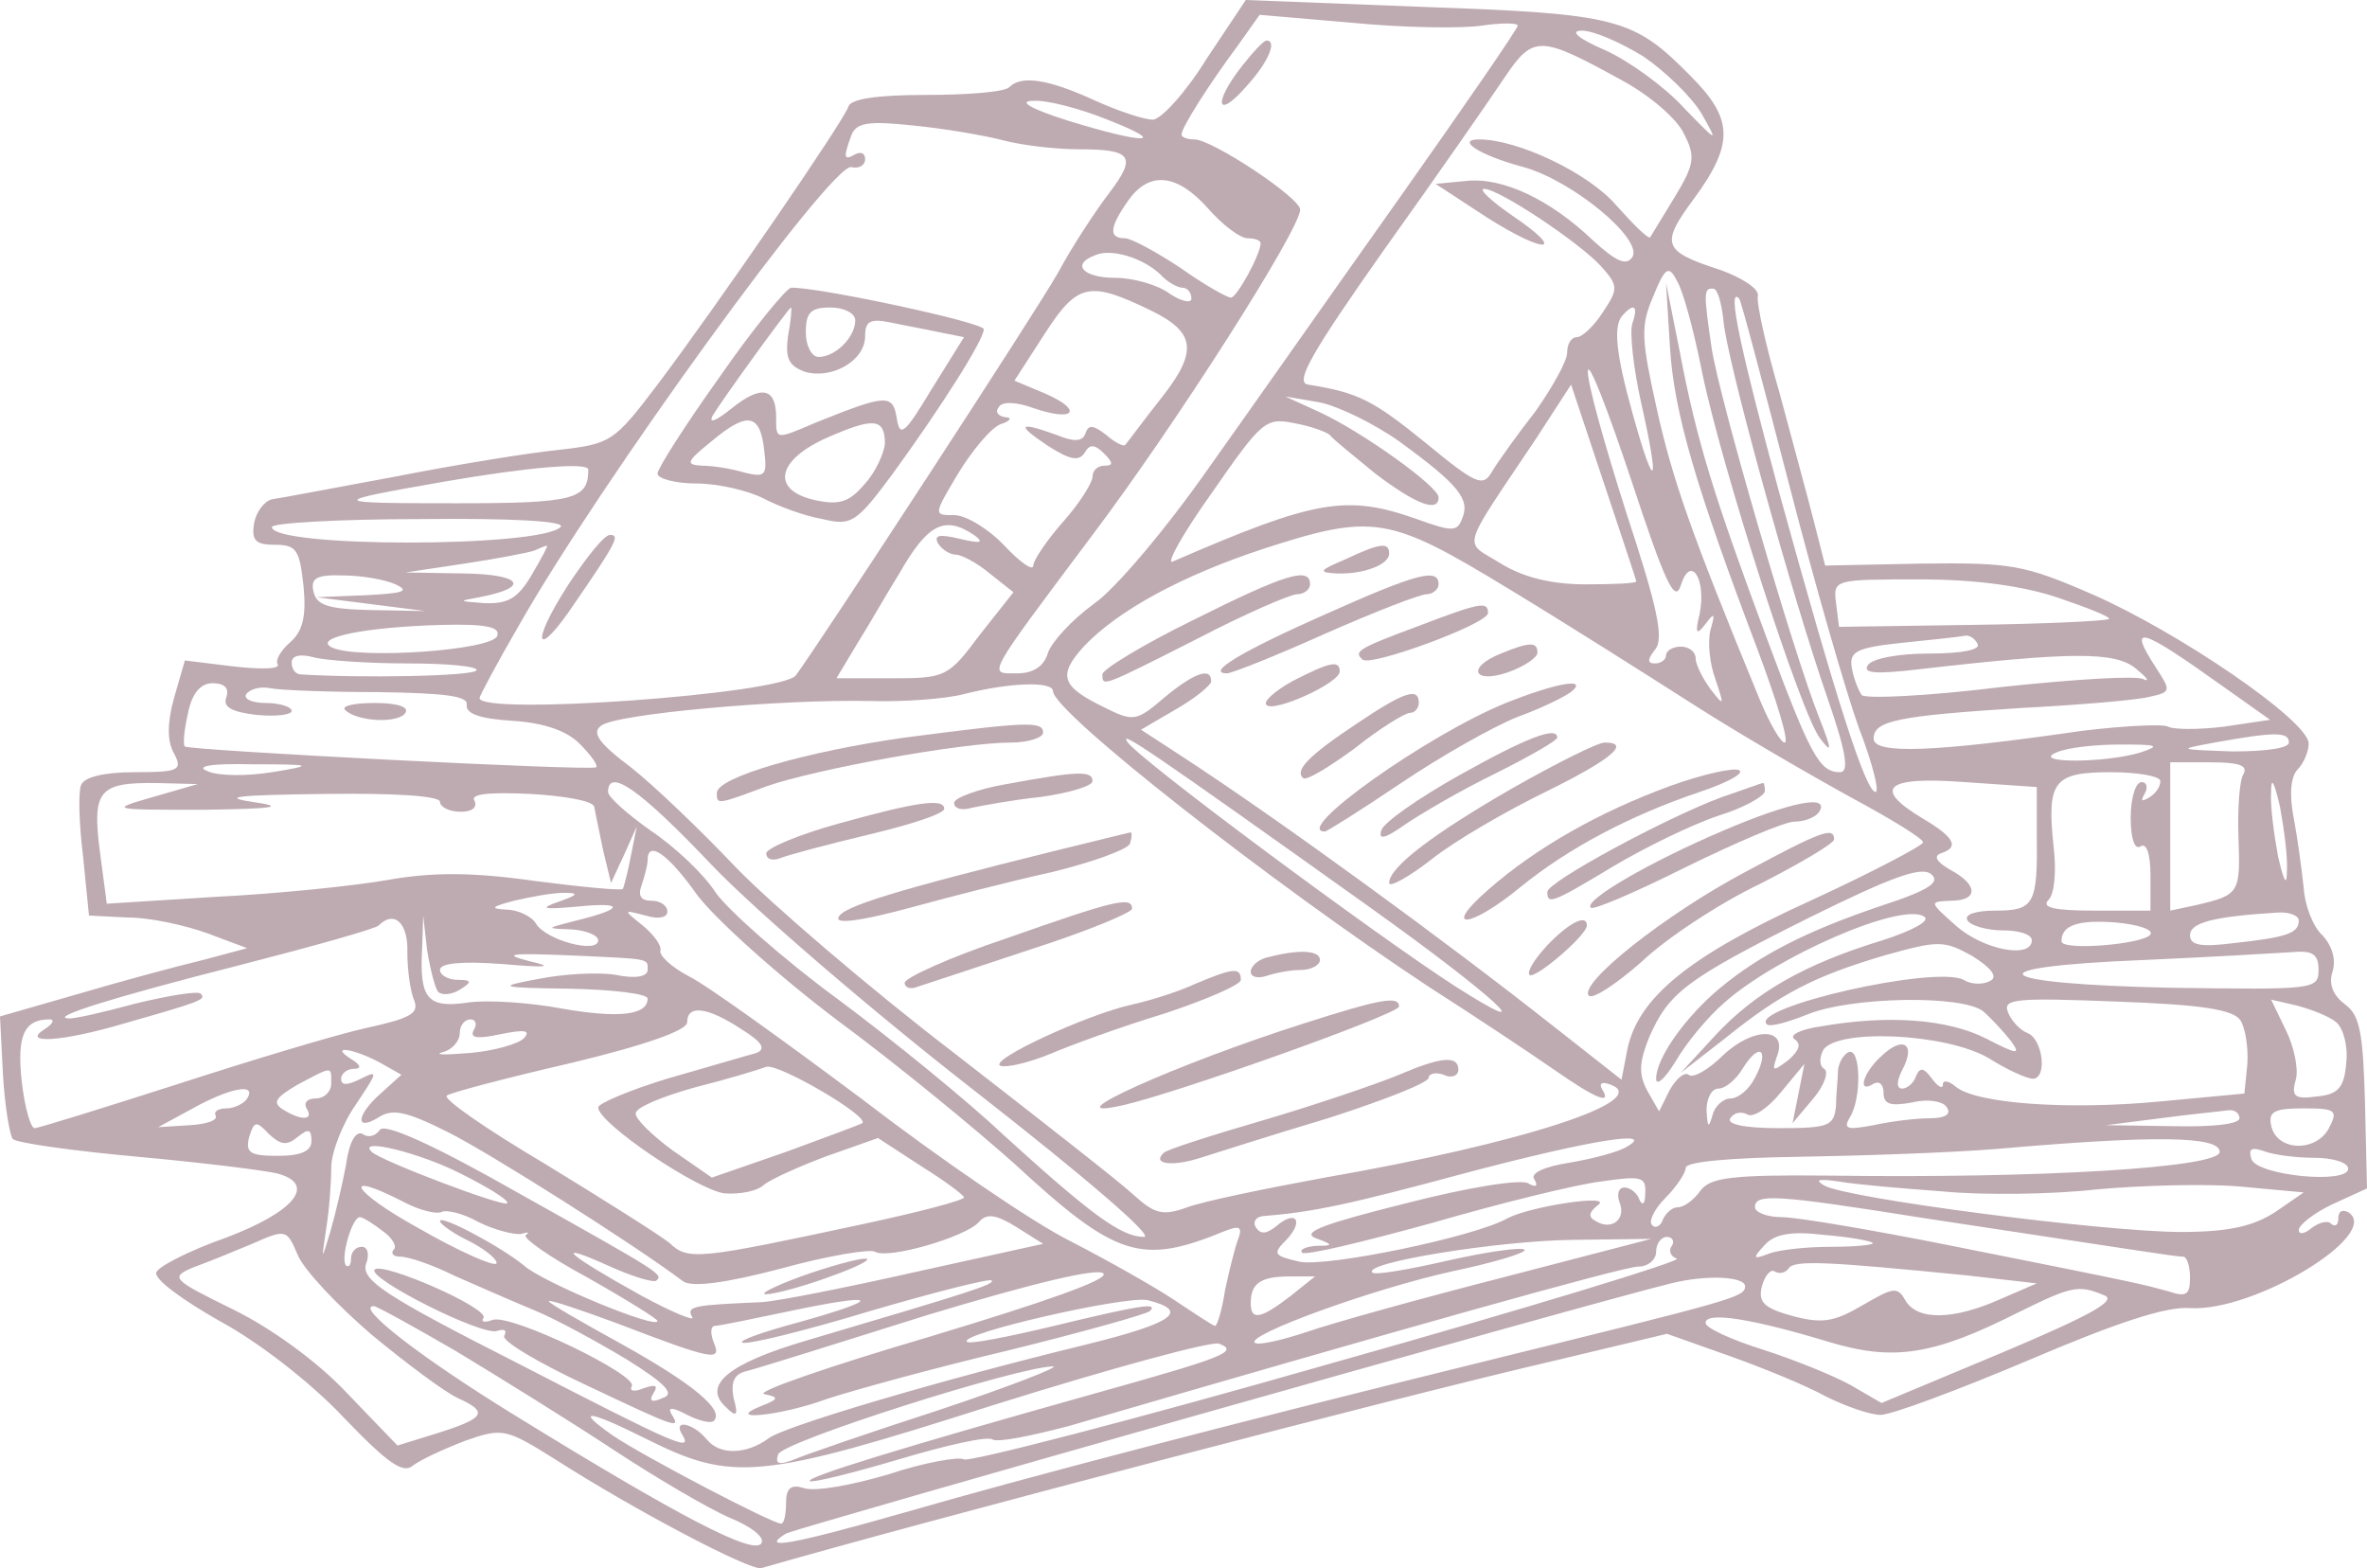 <?xml version="1.0" encoding="UTF-8"?> <svg xmlns="http://www.w3.org/2000/svg" width="480" height="318" viewBox="0 0 480 318" fill="none"><path d="M244.612 12.03C240.401 18.846 235.388 24.259 233.784 24.259C231.98 24.259 226.566 22.455 221.754 20.25C212.531 16.039 207.118 15.237 204.712 17.643C203.91 18.646 196.291 19.247 187.87 19.247C177.845 19.247 172.431 20.049 172.03 21.653C171.028 24.66 145.564 61.751 133.333 77.991C124.511 89.62 123.91 90.02 113.283 91.224C107.268 91.825 92.431 94.231 80.201 96.637C68.17 98.842 56.742 101.048 55.138 101.248C53.534 101.649 51.93 103.854 51.529 106.06C50.927 109.669 51.93 110.471 55.739 110.471C60.15 110.471 60.752 111.473 61.554 118.891C62.155 125.106 61.353 128.114 58.747 130.319C56.942 131.923 55.739 133.928 56.341 134.73C56.742 135.733 52.732 135.733 47.318 135.131L37.494 133.928L35.288 141.547C33.885 146.559 33.885 150.368 35.288 152.774C37.093 156.183 36.291 156.584 27.268 156.584C21.053 156.584 17.043 157.586 16.441 159.19C15.84 160.593 16.04 167.21 16.842 173.625L18.045 185.655L26.065 186.056C30.476 186.056 37.694 187.66 42.105 189.264L50.125 192.271L41.103 194.677C36.09 195.88 24.862 198.887 16.04 201.494L0 206.105L0.602 217.934C1.003 224.55 2.005 230.364 2.607 230.966C3.409 231.768 14.837 233.372 28.07 234.575C41.303 235.778 54.135 237.382 56.341 237.983C64.361 240.188 59.549 245.802 45.714 251.015C38.296 253.621 32.08 256.829 31.679 258.032C31.278 259.436 37.093 263.646 44.511 267.856C52.331 272.067 62.957 280.287 69.574 287.304C78.797 296.927 81.805 298.932 83.809 297.128C85.413 295.925 90.226 293.72 94.436 292.116C101.855 289.509 102.657 289.71 112.281 295.724C128.521 306.15 152.18 318.58 154.386 317.979C186.266 308.756 284.11 283.094 315.388 275.876L338.045 270.463L350.476 274.873C357.293 277.279 366.115 280.888 370.125 283.094C374.135 285.098 379.148 286.903 381.353 286.903C383.559 286.903 396.992 281.891 411.228 275.876C429.073 268.257 439.298 264.849 444.11 265.25C457.143 266.052 483.208 250.213 476.19 245.802C474.987 245.201 474.185 245.602 474.185 247.005C474.185 248.409 473.584 248.81 472.782 248.208C472.18 247.406 470.376 247.807 468.772 249.01C467.368 250.213 466.165 250.413 466.165 249.411C466.165 248.409 469.173 246.003 472.982 244.198L480 240.99L479.599 223.748C479.198 209.513 478.597 205.904 475.589 203.699C473.183 201.895 472.18 199.689 472.982 197.083C473.784 194.677 472.982 191.87 470.977 189.665C468.972 187.86 467.368 183.449 467.168 180.041C466.767 176.432 465.965 170.217 465.163 166.007C464.16 160.994 464.561 157.386 465.965 155.982C467.168 154.779 468.17 152.373 468.17 150.769C468.17 146.158 441.704 128.114 424.261 120.495C410.426 114.48 407.82 114.079 389.774 114.28L370.125 114.681L367.92 106.06C366.717 101.248 363.509 89.62 360.902 79.796C358.095 70.172 356.09 61.15 356.491 59.947C356.692 58.543 353.283 56.338 348.872 54.734C337.043 50.925 336.642 49.521 343.659 40.098C351.679 29.071 351.479 24.059 342.857 15.438C331.228 3.609 328.02 2.807 288.722 1.403L252.632 0L244.612 12.03ZM300.351 5.213C304.361 4.611 307.769 4.611 307.769 5.213C307.769 5.814 297.143 21.252 284.11 39.697C270.877 58.343 253.434 83.204 245.013 95.033C236.591 107.062 226.165 119.493 221.754 122.5C217.343 125.708 213.333 130.119 212.531 132.324C211.729 135.131 209.524 136.534 206.316 136.534C200.301 136.534 199.499 137.938 221.554 108.466C238.195 86.412 263.659 46.514 263.659 42.504C263.659 40.098 245.815 28.269 242.206 28.269C240.802 28.269 239.599 27.868 239.599 27.267C239.599 25.863 245.213 17.042 251.028 9.223L255.439 3.007L274.085 4.611C284.311 5.614 296.14 5.814 300.351 5.213ZM333.233 11.428C337.644 14.435 343.058 19.648 345.063 23.056C348.471 29.071 348.471 29.071 341.454 21.854C337.644 17.643 330.426 12.431 325.614 10.225C320 7.819 318.195 6.215 320.802 6.215C323.208 6.215 328.622 8.621 333.233 11.428ZM328.822 16.24C334.436 19.247 340.05 24.059 341.454 27.066C343.86 31.678 343.659 33.282 339.649 39.898C337.243 43.908 334.837 47.717 334.637 48.118C334.236 48.519 331.228 45.511 327.82 41.702C322.206 35.086 307.769 28.269 299.95 28.269C295.138 28.269 299.95 31.477 308.972 33.883C318.997 36.69 333.233 48.519 331.028 52.128C329.825 53.932 327.82 53.13 323.008 48.719C314.386 40.499 304.762 35.888 297.343 36.69L291.128 37.291L301.554 44.108C313.584 51.727 317.995 51.326 306.366 43.507C302.356 40.7 299.749 38.294 300.952 38.294C303.96 38.294 320.201 49.12 324.612 53.932C328.221 57.942 328.221 58.543 325.013 63.355C323.208 66.162 320.802 68.368 319.799 68.368C318.596 68.368 317.794 69.771 317.794 71.575C317.794 73.179 314.787 78.593 311.378 83.404C307.769 88.016 303.759 93.629 302.556 95.634C300.752 98.842 299.348 98.241 289.123 89.82C278.496 81.199 275.489 79.595 265.263 77.991C262.456 77.59 266.065 71.375 280.902 50.323C291.529 35.487 302.356 19.849 305.163 15.638C310.977 7.017 312.381 7.218 328.822 16.24ZM224.561 24.259C237.393 29.272 232.18 29.272 216.541 24.46C208.922 22.054 206.316 20.45 209.524 20.45C212.331 20.25 219.148 22.054 224.561 24.259ZM203.509 28.47C207.318 29.472 214.135 30.274 218.747 30.274C229.574 30.274 230.576 31.678 224.962 39.096C222.356 42.504 217.544 49.722 214.536 55.336C210.125 63.155 166.416 130.119 161.404 136.935C158.596 140.745 97.243 145.156 97.243 141.547C97.243 141.146 100.652 134.73 105.063 127.111C121.504 98.04 168.622 33.081 172.632 33.883C174.236 34.284 175.439 33.482 175.439 32.279C175.439 31.076 174.637 30.675 173.434 31.277C171.028 32.68 171.028 31.878 172.632 27.467C173.634 24.861 176.04 24.46 185.263 25.462C191.479 26.064 199.699 27.467 203.509 28.47ZM245.013 42.304C247.82 45.511 251.429 48.318 253.033 48.318C254.436 48.318 255.639 48.719 255.639 49.321C255.639 51.526 250.827 60.348 249.624 60.348C248.822 60.348 244.211 57.742 239.399 54.333C234.586 51.125 229.373 48.318 228.17 48.318C224.762 48.318 224.962 46.113 228.772 40.7C232.982 34.685 238.596 35.086 245.013 42.304ZM235.188 55.536C236.591 57.14 238.797 58.343 239.8 58.343C240.802 58.343 241.604 59.345 241.604 60.548C241.604 61.551 239.599 61.15 237.193 59.546C234.787 57.742 229.774 56.338 226.165 56.338C219.549 56.338 217.143 53.531 222.155 51.727C225.363 50.323 231.779 52.328 235.188 55.536ZM345.063 74.984C348.872 94.03 365.313 145.156 369.123 149.767C371.529 152.975 371.529 152.173 368.922 145.557C363.709 132.525 348.471 80.197 347.068 70.372C345.464 59.345 345.464 58.343 347.469 58.543C348.271 58.543 349.073 61.35 349.474 64.759C349.875 71.976 363.308 120.696 370.727 141.948C374.536 152.975 374.937 156.584 373.133 156.584C368.922 156.584 367.118 153.175 358.095 128.916C347.669 100.847 344.06 89.419 340.652 71.375L337.845 57.34L338.647 70.372C339.449 83.605 343.86 98.642 356.491 131.923C360.301 142.148 362.907 150.569 361.905 150.569C361.103 150.569 358.897 146.76 356.892 141.948C342.857 107.864 339.248 97.439 336.04 83.204C332.832 68.769 332.632 66.162 335.238 60.147C337.644 54.133 338.446 53.732 340.05 56.94C341.253 58.744 343.459 66.964 345.063 74.984ZM233.383 62.954C242.406 67.365 243.008 71.174 235.589 80.597C231.779 85.409 228.571 89.82 228.17 90.221C227.97 90.622 226.165 89.82 224.361 88.216C221.754 86.211 220.752 86.011 220.15 87.815C219.549 89.62 217.744 89.62 214.336 88.216C206.516 85.409 205.915 86.011 212.531 90.421C216.942 93.228 218.747 93.629 219.95 91.825C220.952 90.02 221.955 90.02 223.96 92.025C225.764 93.83 225.764 94.431 223.96 94.431C222.556 94.431 221.554 95.434 221.554 96.637C221.554 97.84 218.947 102.05 215.539 105.859C212.331 109.468 209.524 113.678 209.524 114.681C209.524 115.884 206.917 114.079 203.709 110.671C200.501 107.263 195.89 104.456 193.484 104.456C189.273 104.456 189.273 104.456 194.286 96.035C197.093 91.424 200.902 86.813 202.907 86.011C204.912 85.409 205.313 84.607 203.91 84.607C202.506 84.407 201.704 83.605 202.506 82.602C203.108 81.399 205.915 81.399 209.724 82.803C217.945 85.61 219.749 83.204 211.93 79.796L205.714 77.189L211.93 67.566C218.546 57.34 220.952 56.94 233.383 62.954ZM362.707 97.84C367.92 118.089 374.336 140.344 376.942 147.562C379.749 154.779 381.153 160.593 380.351 160.593C378.346 160.593 372.331 141.747 360.902 100.246C353.083 71.375 350.075 57.742 352.682 60.548C353.083 60.949 357.494 77.791 362.707 97.84ZM331.028 65.561C330.426 67.365 331.228 74.583 332.832 81.8C336.642 98.642 335.639 100.246 331.228 84.407C327.619 71.575 327.018 65.761 329.223 63.756C331.429 61.35 332.231 62.152 331.028 65.561ZM340.852 118.691C342.857 112.275 346.065 117.488 344.662 124.505C343.659 128.515 344.06 128.916 345.865 126.51C347.669 124.104 347.87 124.305 346.867 127.713C346.266 130.119 346.667 134.53 347.87 137.737C349.674 143.151 349.674 143.351 346.867 139.742C345.263 137.537 343.86 134.73 343.86 133.527C343.86 132.124 342.456 131.121 340.852 131.121C339.248 131.121 337.845 131.923 337.845 132.926C337.845 133.728 336.842 134.53 335.639 134.53C334.035 134.53 334.035 133.728 335.639 131.723C337.444 129.517 336.241 123.503 329.825 104.055C325.414 90.221 321.805 77.39 322.005 75.184C322.206 73.179 326.015 83.003 330.827 97.439C337.644 118.089 339.649 122.5 340.852 118.691ZM331.83 117.889C331.83 118.29 327.218 118.49 321.604 118.49C314.586 118.49 308.972 117.087 304.361 114.28C296.742 109.468 295.739 112.476 311.579 88.818L318.597 77.991L325.213 97.84C328.822 108.666 331.83 117.688 331.83 117.889ZM283.91 89.62C295.739 98.241 298.145 101.248 296.541 105.057C295.539 107.864 294.536 107.864 287.318 105.258C273.083 100.246 266.867 101.248 237.795 113.879C236.391 114.48 239.8 108.265 245.815 99.845C255.84 85.409 256.642 84.607 262.456 85.81C265.865 86.412 269.073 87.615 269.674 88.216C270.276 89.018 274.486 92.426 278.897 96.035C287.118 102.251 291.729 104.055 291.729 100.847C291.729 98.642 276.291 87.615 267.669 83.605L260.652 80.397L267.669 81.6C271.479 82.402 278.897 86.011 283.91 89.62ZM119.298 95.233C119.298 101.248 116.491 102.05 92.632 102.05C66.165 102.05 66.165 101.85 90.226 97.639C106.466 94.832 119.298 93.629 119.298 95.233ZM113.684 106.862C109.474 111.072 55.138 111.072 55.138 106.862C55.138 106.06 68.772 105.258 85.413 105.258C103.459 105.057 114.887 105.659 113.684 106.862ZM197.494 108.466C199.699 110.07 198.897 110.27 194.687 109.268C190.476 108.265 189.273 108.466 190.276 110.27C191.078 111.473 192.682 112.476 193.885 112.476C194.887 112.476 198.095 114.079 200.702 116.285L205.514 120.094L198.697 128.715C192.281 137.336 191.679 137.537 180.852 137.537H169.624L173.835 130.52C176.241 126.71 179.85 120.295 182.256 116.485C188.07 106.26 191.479 104.456 197.494 108.466ZM305.764 119.292C317.393 126.309 334.436 137.136 343.86 143.151C353.283 149.165 367.519 157.386 375.539 161.796C383.358 166.007 389.975 170.017 389.975 170.818C389.975 171.42 379.749 176.833 367.118 182.647C342.456 193.875 332.231 202.296 330.025 212.721L328.822 218.936L314.787 207.909C292.932 190.667 259.649 166.408 240 153.576L231.378 147.962L238.596 143.752C242.406 141.547 245.614 138.94 245.614 138.138C245.614 135.131 242.005 136.534 235.99 141.547C230.376 146.359 229.774 146.359 223.759 143.351C215.138 139.141 214.536 136.935 219.749 131.121C226.767 123.703 239.8 116.686 256.241 111.273C278.496 104.055 281.704 104.656 305.764 119.292ZM107.87 116.485C105.063 121.297 103.058 122.5 98.246 122.3C92.832 121.899 92.832 121.899 97.243 121.097C107.669 119.092 105.865 116.485 94.236 116.285L82.206 116.084L94.236 114.28C100.852 113.278 107.068 112.075 108.271 111.674C109.273 111.273 110.476 110.671 110.877 110.671C111.278 110.471 109.875 113.077 107.87 116.485ZM80.201 118.49C83.208 119.894 81.805 120.295 74.186 120.696L64.16 121.097L86.216 123.904L75.188 123.703C66.366 123.503 64.16 122.701 63.559 119.894C62.957 117.287 64.16 116.485 69.574 116.686C73.183 116.686 77.995 117.488 80.201 118.49ZM417.644 121.297C423.459 123.302 428.07 125.106 427.669 125.507C427.268 125.908 414.837 126.51 400 126.71L372.932 127.111L372.331 122.3C371.729 117.488 371.93 117.488 389.373 117.488C401.003 117.488 410.627 118.891 417.644 121.297ZM100.852 128.916C99.85 131.923 72.582 133.728 67.368 131.322C63.158 129.317 74.186 127.111 89.825 126.71C98.446 126.51 101.454 127.111 100.852 128.916ZM401.003 130.52C401.805 131.723 397.995 132.525 391.178 132.525C384.962 132.525 379.549 133.527 378.747 134.931C377.744 136.534 380.351 136.735 388.972 135.733C420.251 132.124 428.872 132.124 433.083 135.532C435.288 137.336 436.09 138.339 434.687 137.737C433.484 136.935 420.451 137.737 405.614 139.341C390.977 141.146 378.346 141.747 377.544 140.945C376.942 140.143 375.94 137.737 375.539 135.532C374.937 132.124 376.341 131.322 385.965 130.319C391.98 129.718 397.594 129.116 398.396 128.916C399.198 128.715 400.401 129.317 401.003 130.52ZM450.727 139.141L460.351 145.958L450.927 147.361C445.915 147.962 440.902 147.962 439.699 147.361C438.697 146.76 430.877 147.161 422.456 148.163C391.98 152.574 379.95 152.975 379.95 149.767C379.95 146.158 384.762 145.156 410.025 143.552C421.654 142.95 433.283 141.948 435.689 141.346C440.301 140.344 440.301 140.143 437.293 135.532C431.278 126.309 433.885 127.111 450.727 139.141ZM82.807 134.53C90.827 134.53 97.043 135.131 96.642 135.933C95.84 137.136 72.983 137.537 60.752 136.735C59.749 136.534 59.148 135.532 59.148 134.329C59.148 132.926 60.952 132.525 63.759 133.327C66.165 133.928 74.787 134.53 82.807 134.53ZM45.915 141.346C45.113 143.351 46.917 144.354 51.93 144.955C55.94 145.356 59.148 144.955 59.148 144.153C59.148 143.351 56.742 142.549 53.935 142.549C51.128 142.549 49.323 141.747 49.925 140.745C50.727 139.742 52.732 139.141 54.737 139.542C56.541 139.943 66.566 140.344 76.591 140.344C90.426 140.544 95.038 141.146 94.637 142.95C94.436 144.755 97.444 145.757 103.86 146.158C110.276 146.559 114.887 148.163 117.494 150.769C119.9 153.175 121.303 155.18 120.902 155.581C120.1 156.383 38.496 152.173 37.494 151.371C37.093 151.17 37.293 148.163 38.095 144.755C38.897 140.544 40.702 138.539 43.108 138.539C45.514 138.539 46.516 139.542 45.915 141.346ZM213.534 140.143C213.534 144.354 257.845 179.039 289.724 200.09C299.148 206.105 310.576 213.724 315.188 216.931C323.81 222.946 327.018 224.149 324.812 220.741C324.211 219.538 325.013 219.337 326.617 219.939C335.238 223.147 308.972 231.768 268.672 238.785C256.642 240.99 244.01 243.597 240.802 244.8C235.789 246.604 234.185 246.203 229.774 242.193C226.967 239.587 210.526 226.756 193.484 213.523C176.441 200.491 156.591 183.449 149.373 176.031C142.155 168.413 132.531 159.19 127.92 155.581C121.504 150.769 119.9 148.564 121.905 147.161C124.712 144.755 158.596 141.747 176.441 142.148C183.058 142.349 191.679 141.747 195.489 140.745C204.912 138.339 213.534 138.138 213.534 140.143ZM277.895 184.051C303.158 202.095 313.784 211.919 294.937 199.89C279.098 189.665 230.376 153.576 228.571 150.368C226.967 147.962 233.183 152.173 277.895 184.051ZM464.16 150.569C464.16 151.772 459.148 152.373 452.732 152.373C441.504 151.972 441.504 151.972 449.123 150.569C461.353 148.363 464.16 148.363 464.16 150.569ZM434.085 152.574C426.867 154.779 411.629 154.779 417.043 152.574C419.248 151.571 425.063 150.97 430.075 150.97C437.494 150.97 438.296 151.17 434.085 152.574ZM55.138 156.584C50.125 157.386 44.311 157.386 42.105 156.383C39.499 155.381 42.707 154.779 51.128 154.98C63.759 154.98 63.759 155.18 55.138 156.584ZM454.937 156.985C454.135 158.188 453.734 164.002 453.935 169.816C454.336 181.044 454.135 181.445 445.714 183.449L440.1 184.652V154.579H448.321C453.935 154.579 455.94 155.18 454.937 156.985ZM413.033 169.616C413.233 183.449 412.431 184.652 404.612 184.652C400.602 184.652 398.195 185.454 398.997 186.657C399.599 187.66 402.807 188.662 406.216 188.662C409.424 188.662 412.03 189.464 412.03 190.667C412.03 194.476 402.206 192.672 396.591 187.66C391.178 182.848 391.178 182.848 395.589 182.647C401.203 182.647 401.203 179.44 395.589 176.432C392.782 174.828 391.98 173.625 393.584 173.024C397.393 171.821 396.391 169.816 389.975 166.007C379.549 159.791 382.356 157.386 398.396 158.589L413.033 159.591V169.616ZM438.095 158.388C438.095 159.591 437.093 160.994 435.689 161.796C434.286 162.598 434.085 162.398 434.887 160.994C435.689 159.591 435.288 158.589 434.286 158.589C433.083 158.589 432.08 161.796 432.08 165.806C432.08 170.017 432.882 172.422 434.085 171.62C435.288 170.818 436.09 173.224 436.09 177.435V184.652H424.662C416.642 184.652 413.835 184.051 415.439 182.447C416.642 181.244 417.043 176.432 416.441 171.62C415.038 158.388 416.441 156.584 428.07 156.584C433.484 156.584 438.095 157.386 438.095 158.388ZM463.759 176.633C463.759 179.841 463.158 178.838 461.955 173.625C461.153 169.215 460.351 163.4 460.551 160.593C460.551 157.386 461.153 158.388 462.356 163.601C463.158 168.012 463.96 173.826 463.759 176.633ZM31.078 161.596C22.055 164.202 22.256 164.202 41.103 164.202C55.94 164.002 58.145 163.601 51.128 162.598C44.511 161.596 48.521 161.195 65.764 160.994C80.201 160.794 89.223 161.395 89.223 162.598C89.223 163.601 91.028 164.603 93.434 164.603C95.639 164.603 96.842 163.801 96.241 162.398C95.238 160.994 99.048 160.593 107.669 160.994C114.486 161.395 120.301 162.398 120.501 163.601C120.702 164.603 121.504 168.613 122.306 172.422L123.91 179.039L126.516 173.425L129.123 167.611L127.92 173.625C127.318 176.833 126.516 179.841 126.316 180.242C125.915 180.643 117.895 179.841 108.471 178.638C95.84 176.833 87.619 176.833 78.597 178.437C71.779 179.64 56.14 181.244 43.91 181.845L21.654 183.249L20.251 172.623C18.647 160.192 20.05 158.589 32.08 158.789L40.1 158.99L31.078 161.596ZM144.361 175.43C153.183 184.652 177.444 205.503 198.095 221.543C220.15 238.785 234.185 250.814 231.98 250.814C227.368 250.814 221.153 246.203 203.308 229.963C196.09 223.147 181.053 210.917 170.025 202.697C158.797 194.476 147.769 184.652 145.163 181.044C142.757 177.234 136.742 171.62 131.93 168.413C127.118 165.004 123.308 161.596 123.308 160.593C123.308 155.581 129.724 159.992 144.361 175.43ZM141.353 181.445C144.962 186.256 157.594 197.684 169.825 206.907C182.055 215.929 198.095 229.161 205.714 235.978C226.366 255.025 231.378 256.629 248.421 249.612C251.429 248.409 252.03 248.81 251.028 251.416C250.426 253.02 249.223 257.832 248.421 261.641C247.82 265.651 246.817 268.859 246.416 268.859C246.015 268.859 242.406 266.453 238.195 263.646C233.985 260.839 224.361 255.426 216.942 251.616C209.323 247.807 190.276 234.775 174.637 222.746C158.797 210.917 142.957 199.489 139.549 197.885C136.14 196.08 133.534 193.674 133.935 192.672C134.135 191.67 132.531 189.464 130.326 187.66C126.316 184.452 126.316 184.452 130.927 185.655C133.534 186.457 135.338 186.056 135.338 184.853C135.338 183.65 133.935 182.647 132.13 182.647C129.925 182.647 129.323 181.645 130.125 179.44C130.727 177.635 131.328 175.43 131.328 174.427C131.328 170.217 135.539 173.224 141.353 181.445ZM381.554 183.65C366.115 188.863 356.892 193.674 348.872 200.291C341.855 206.105 335.84 214.526 335.84 218.736C335.84 220.34 337.644 218.736 339.85 215.127C342.055 211.318 346.466 206.105 349.474 203.499C359.9 194.075 385.564 182.848 390.175 185.855C391.579 186.657 387.97 188.662 381.754 190.667C365.915 195.479 355.89 201.293 347.87 209.914L340.852 217.533L349.875 210.516C361.303 201.293 368.12 197.885 382.356 193.674C393.183 190.667 394.185 190.667 400 193.875C403.81 196.281 405.213 198.085 403.609 198.887C402.206 199.689 399.8 199.689 398.196 198.687C392.381 195.679 354.687 204.301 358.296 207.709C358.897 208.31 362.506 207.308 366.516 205.704C375.338 202.095 397.995 201.694 402.206 205.102C403.81 206.506 406.416 209.313 407.82 211.117C409.825 213.924 409.223 213.924 402.607 210.516C394.987 206.706 383.158 205.704 369.323 208.11C365.113 208.711 362.707 209.914 363.91 210.716C365.313 211.719 364.912 212.922 362.707 214.927C359.499 217.332 359.298 217.332 360.301 214.325C362.707 208.31 355.689 208.11 349.474 213.924C346.466 216.931 343.258 218.736 342.456 217.934C341.654 217.332 340.05 218.535 338.647 220.941L336.441 225.352L334.035 221.142C332.231 217.733 332.431 215.328 334.436 210.315C338.446 201.293 341.654 198.687 366.917 186.056C383.559 177.836 389.574 175.63 391.579 177.234C393.584 178.838 391.378 180.442 381.554 183.65ZM113.283 182.848C109.273 184.251 110.075 184.452 116.892 183.85C126.717 182.848 126.717 184.251 116.892 186.657C110.677 188.261 110.476 188.261 115.89 188.462C118.897 188.662 121.303 189.665 121.303 190.667C121.303 193.474 110.677 190.667 108.672 187.259C107.87 185.855 105.063 184.452 102.657 184.452C99.248 184.251 99.649 183.85 104.261 182.647C107.669 181.845 112.08 181.044 114.286 181.044C117.494 181.044 117.293 181.445 113.283 182.848ZM466.165 186.657C466.165 189.264 463.759 190.066 452.732 191.269C446.316 192.071 444.11 191.67 444.11 189.665C444.11 187.058 448.922 185.855 461.754 185.053C464.16 184.853 466.165 185.655 466.165 186.657ZM82.606 193.073C82.606 196.682 83.208 201.093 84.01 202.897C85.013 205.503 83.208 206.506 73.985 208.511C67.769 209.914 50.526 215.127 35.689 219.939C20.652 224.751 7.82 228.76 7.018 228.76C6.216 228.76 5.013 224.55 4.411 219.337C3.409 210.115 4.812 206.706 10.025 206.706C11.228 206.706 10.627 207.709 9.023 208.711C4.211 211.719 12.431 211.318 25.263 207.508C40.702 203.098 41.905 202.697 40.702 201.494C40.1 200.892 34.085 201.895 27.469 203.499C20.852 205.303 14.637 206.706 13.835 206.506C10.025 206.305 22.657 202.296 48.722 195.679C63.559 191.87 76.391 188.261 76.792 187.66C80 184.452 82.807 187.259 82.606 193.073ZM88.822 201.093C89.624 201.895 91.629 201.694 93.233 200.692C95.84 199.088 95.639 198.687 92.832 198.687C90.827 198.687 89.223 197.684 89.223 196.682C89.223 195.278 93.634 194.877 101.855 195.479C111.078 196.281 112.481 196.08 107.268 194.877C101.855 193.474 103.459 193.273 114.286 193.674C132.331 194.476 131.328 194.276 131.328 196.682C131.328 198.085 128.722 198.486 124.912 197.684C121.303 197.083 114.286 197.484 109.273 198.486C100.652 200.09 100.852 200.291 115.89 200.491C124.311 200.692 131.328 201.494 131.328 202.496C131.328 205.904 125.313 206.506 113.885 204.501C107.469 203.298 98.847 202.697 94.837 203.298C86.617 204.501 85.013 202.496 85.614 192.071L85.814 185.655L86.617 192.672C87.218 196.481 88.221 200.291 88.822 201.093ZM436.09 189.464C434.887 191.469 418.045 192.873 418.045 190.868C418.045 187.66 421.253 186.457 429.073 187.058C433.484 187.459 436.692 188.462 436.09 189.464ZM470.175 196.682C470.175 200.692 469.173 200.692 440.1 200.291C403.008 199.489 399.599 196.08 434.486 194.677C448.12 194.075 461.554 193.273 464.762 193.073C468.972 192.672 470.175 193.474 470.175 196.682ZM454.336 206.907C455.338 208.511 455.94 212.32 455.739 215.728L455.138 221.743L438.095 223.347C419.048 225.152 400.602 223.748 396.591 220.34C395.188 219.137 393.985 218.936 393.985 219.939C393.985 220.941 392.982 220.34 391.779 218.736C390.175 216.53 389.373 216.33 388.571 218.134C388.17 219.538 386.767 220.741 385.764 220.741C384.561 220.741 384.561 219.337 385.764 216.931C388.571 211.719 385.965 209.914 381.554 214.125C377.744 217.533 376.541 221.944 379.95 219.738C381.153 219.137 381.955 219.939 381.955 221.543C381.955 223.949 383.358 224.35 387.769 223.548C390.977 222.746 394.185 223.347 394.787 224.55C395.789 225.954 394.386 226.756 391.378 226.756C388.571 226.756 383.559 227.357 379.95 228.159C374.536 229.161 373.734 228.961 375.138 226.555C377.544 222.746 377.343 212.521 374.937 213.323C373.935 213.724 372.932 215.328 372.732 216.931C372.732 218.535 372.331 221.743 372.331 224.149C371.93 228.359 370.927 228.76 360.702 228.76C353.684 228.76 350.075 227.958 350.877 226.756C351.679 225.553 353.083 225.352 354.286 225.954C355.489 226.756 358.496 224.751 361.103 221.543L365.915 215.728L363.509 227.758L367.719 222.746C369.925 220.139 370.927 217.332 369.925 216.731C368.922 216.129 368.922 214.526 369.724 212.922C372.531 208.511 394.587 209.513 403.208 214.526C407.018 216.931 411.028 218.736 412.231 218.736C415.238 218.736 414.236 210.716 411.228 209.513C409.624 208.912 407.82 206.907 407.218 205.303C406.015 202.496 408.822 202.296 429.273 203.098C446.316 203.699 452.932 204.701 454.336 206.907ZM473.784 207.308C475.188 208.511 476.191 212.12 475.79 215.528C475.388 220.54 474.185 221.944 469.774 222.345C465.363 222.946 464.561 222.345 465.564 218.936C466.165 216.731 465.163 212.12 463.559 208.912L460.551 202.697L465.764 203.9C468.772 204.701 472.381 206.105 473.784 207.308ZM150.376 208.711C154.586 211.318 155.388 212.721 153.383 213.523C151.779 213.924 143.759 216.33 135.94 218.535C127.92 220.941 121.303 223.748 121.303 224.55C121.303 227.758 141.554 241.391 146.967 241.993C149.975 242.193 153.584 241.592 154.987 240.188C156.591 238.985 162.406 236.379 167.82 234.374L178.045 230.765L186.667 236.379C191.479 239.386 195.288 242.193 195.489 242.795C195.489 243.396 186.266 245.802 175.038 248.208C141.353 255.426 139.549 255.626 135.739 252.017C133.734 250.413 122.306 243.196 110.476 235.978C98.647 228.961 89.624 222.746 90.627 222.144C91.429 221.543 102.857 218.535 115.89 215.528C130.927 211.919 139.348 208.912 139.348 207.308C139.348 203.699 143.358 204.1 150.376 208.711ZM96.04 208.912C95.238 210.516 96.842 210.716 101.454 209.714C106.466 208.711 107.669 208.912 106.266 210.516C105.063 211.719 100.05 213.122 95.238 213.523C90.226 213.924 87.82 213.924 89.825 213.323C91.629 212.922 93.233 211.117 93.233 209.513C93.233 207.909 94.236 206.706 95.439 206.706C96.441 206.706 96.842 207.709 96.04 208.912ZM76.792 215.328L81.403 217.934L77.193 221.743C72.18 226.154 71.98 229.562 76.792 226.555C79.599 224.751 82.406 225.352 90.827 229.562C99.248 233.773 128.722 252.418 138.546 259.837C140.351 261.04 146.967 260.238 158.396 257.23C167.82 254.624 176.441 253.22 177.444 253.822C180.05 255.426 195.89 250.814 198.496 247.807C200.1 246.003 201.905 246.203 206.115 248.81L211.529 252.218L186.065 257.832C171.83 261.04 157.794 263.846 154.386 264.047C140.551 264.648 139.148 264.849 140.351 267.054C141.153 268.057 136.541 266.252 129.925 262.643C115.088 254.423 111.679 251.416 123.308 256.629C128.12 258.834 132.732 260.238 133.133 259.636C134.536 258.433 133.935 258.032 105.263 241.993C88.02 232.169 77.794 227.557 76.993 229.161C76.191 230.364 74.587 230.765 73.584 229.963C72.18 229.161 70.777 231.567 70.175 236.179C69.373 240.389 67.97 246.404 66.967 249.812C65.163 255.827 65.163 255.827 66.165 249.01C66.767 245.401 67.168 239.787 67.168 236.78C67.168 233.773 69.373 227.958 72.18 223.949C76.591 217.332 76.792 216.931 73.183 218.736C70.376 220.139 69.173 220.139 69.173 218.736C69.173 217.733 70.376 216.731 71.779 216.731C73.383 216.731 73.183 215.929 71.178 214.726C66.767 211.919 71.378 212.521 76.792 215.328ZM355.89 218.535C354.687 220.941 352.481 222.746 350.877 222.746C349.474 222.746 347.669 224.35 347.268 226.154C346.466 228.961 346.266 228.56 346.065 225.152C346.065 222.746 347.068 220.741 348.471 220.741C349.875 220.741 352.08 218.936 353.484 216.53C356.892 211.117 358.897 212.922 355.89 218.535ZM174.837 227.758C174.637 227.958 167.619 230.565 159.399 233.572L144.361 238.785L136.541 233.372C132.13 230.164 128.722 226.756 128.922 225.753C128.922 224.55 134.336 222.345 140.752 220.54C147.168 218.936 153.784 216.931 155.388 216.33C157.794 215.528 176.642 226.555 174.837 227.758ZM67.168 219.738C67.168 221.342 65.764 222.746 63.96 222.746C62.356 222.746 61.554 223.548 62.155 224.751C63.759 227.156 61.153 227.357 57.343 224.951C55.138 223.548 55.94 222.545 60.351 219.939C67.569 216.129 67.168 216.129 67.168 219.738ZM50.125 222.746C49.524 223.748 47.519 224.751 45.915 224.751C44.311 224.751 43.308 225.352 43.709 226.154C44.311 227.156 41.905 227.958 38.496 228.159L32.08 228.56L39.098 224.751C46.717 220.54 52.13 219.538 50.125 222.746ZM454.135 226.756C454.135 227.958 448.521 228.56 440.702 228.359L427.068 228.159L438.095 226.756C444.11 225.954 450.326 225.352 451.729 225.152C452.932 224.951 454.135 225.553 454.135 226.756ZM472.18 228.961C469.373 233.773 461.554 233.372 460.551 228.159C459.95 225.352 461.353 224.751 467.168 224.751C473.784 224.751 474.186 225.152 472.18 228.961ZM60.351 230.565C62.556 228.76 63.158 228.961 63.158 231.367C63.158 233.372 61.153 234.374 56.341 234.374C50.727 234.374 49.724 233.773 50.526 230.565C51.529 227.357 51.93 227.156 54.536 229.963C56.942 232.169 58.145 232.369 60.351 230.565ZM329.825 232.57C328.221 233.572 323.008 234.976 318.195 235.778C312.982 236.58 310.175 237.983 311.178 239.186C311.98 240.589 311.378 240.79 309.975 239.988C308.571 238.985 297.544 240.79 285.113 243.998C269.073 248.008 263.86 249.812 266.667 251.015C270.476 252.418 270.476 252.619 266.867 252.619C264.662 252.819 263.459 253.421 264.06 254.022C264.862 254.624 276.491 251.817 290.326 248.008C304.16 243.998 319.599 240.188 324.612 239.587C332.832 238.384 333.835 238.585 333.634 241.993C333.634 244.198 333.033 244.599 332.431 243.196C332.03 241.993 330.627 240.79 329.424 240.79C328.221 240.79 327.82 242.193 328.421 243.797C329.825 247.206 326.817 249.612 323.609 247.607C322.005 246.805 322.206 245.802 324.01 244.399C327.419 241.993 310.376 244.599 305.764 247.005C299.148 250.814 268.872 257.03 263.459 255.827C258.246 254.624 258.045 254.223 260.852 251.416C264.461 247.607 262.857 245.201 258.847 248.609C256.842 250.213 255.639 250.413 254.637 248.81C254.035 247.807 254.637 246.805 256.04 246.604C266.266 245.802 273.684 244.198 296.742 237.983C322.406 231.166 336.241 228.961 329.825 232.57ZM450.125 233.572C450.125 236.78 413.634 238.985 371.128 238.384C351.078 238.184 346.867 238.785 344.862 241.391C343.459 243.396 341.454 244.8 340.251 244.8C339.048 244.8 337.845 246.003 337.243 247.206C336.842 248.609 335.639 249.211 335.038 248.409C334.236 247.807 335.439 245.201 337.644 242.995C340.05 240.589 341.855 237.783 341.855 236.78C341.855 235.577 350.877 234.775 364.511 234.575C376.742 234.374 395.188 233.773 405.013 232.971C437.093 230.164 450.125 230.364 450.125 233.572ZM93.434 237.983C99.048 240.79 103.258 243.396 102.857 243.998C102.055 244.8 77.193 235.377 75.388 233.572C72.18 230.565 85.213 233.773 93.434 237.983ZM469.373 234.775C473.183 234.775 476.19 235.778 476.19 236.981C476.19 240.188 457.544 238.384 456.541 234.976C455.94 232.971 456.541 232.57 458.947 233.372C460.952 234.174 465.564 234.775 469.373 234.775ZM393.985 241.592C402.206 242.394 416.241 242.193 425.063 241.191C433.885 240.389 446.917 239.988 454.135 240.589L467.168 241.792L461.353 245.802C456.942 248.609 452.13 249.812 442.306 249.812C426.667 249.812 374.336 242.995 369.925 240.389C367.92 239.186 368.722 238.985 372.932 239.587C376.341 240.188 385.764 240.99 393.985 241.592ZM82.005 243.797C85.013 245.401 88.421 246.203 89.424 245.802C90.426 245.201 93.835 246.003 97.043 247.807C100.251 249.411 104.261 250.413 105.664 250.213C107.068 249.812 107.469 249.812 106.667 250.413C105.664 250.814 111.278 254.824 119.098 259.035C126.917 263.445 133.333 267.455 133.333 267.856C133.333 269.661 110.075 260.037 106.266 256.629C101.654 252.819 89.223 246.203 89.223 247.607C89.223 248.208 92.03 250.213 95.439 251.817C98.847 253.621 101.053 255.626 100.652 256.228C100.05 256.829 92.832 253.621 84.812 249.01C71.378 241.592 68.772 236.981 82.005 243.797ZM390.175 247.005C432.682 253.421 441.103 254.824 442.707 254.824C443.509 254.824 444.11 256.829 444.11 259.035C444.11 262.643 443.308 263.044 439.699 261.841C434.486 260.438 436.09 260.639 395.789 252.619C379.749 249.411 364.311 246.805 361.303 246.805C358.296 246.805 355.89 245.802 355.89 244.8C355.89 241.993 359.9 242.193 390.175 247.005ZM77.594 249.612C79.599 251.015 80.602 252.819 79.799 253.421C79.198 254.223 79.799 254.824 81.203 254.824C82.807 254.824 87.619 256.428 92.03 258.634C96.642 260.639 103.86 263.846 108.271 265.651C112.682 267.455 121.103 272.067 127.118 275.675C135.138 280.688 136.942 282.693 134.336 283.495C132.13 284.497 131.529 284.096 132.531 282.492C133.534 280.888 132.932 280.688 130.526 281.49C128.722 282.292 127.519 282.091 128.12 281.089C129.524 278.883 103.459 266.252 99.85 267.656C98.246 268.257 97.444 268.057 98.045 267.255C99.248 265.25 77.594 255.827 75.99 257.431C74.186 259.035 97.845 271.064 100.852 269.861C102.256 269.46 102.857 269.661 102.256 270.864C101.654 271.866 109.073 276.277 118.496 280.688C137.544 289.71 138.145 289.91 136.14 286.702C135.338 285.299 136.341 285.299 139.348 286.903C141.754 288.106 144.16 288.707 144.762 288.106C146.967 285.9 140.351 280.487 125.915 272.467C117.895 268.057 111.278 264.247 111.278 263.846C111.278 263.445 117.293 265.45 124.912 268.257C144.762 275.876 146.366 276.076 144.762 272.267C143.96 270.262 144.16 268.859 144.962 268.859C145.764 268.859 152.581 267.455 160.201 265.851C178.246 262.042 179.449 263.245 162.206 268.057C154.787 270.062 149.574 271.866 150.576 272.267C151.779 272.668 163.208 269.861 176.441 265.851C189.474 262.042 200.501 259.235 201.103 259.636C201.704 260.438 197.293 261.841 163.409 271.866C147.769 276.477 142.356 280.888 147.168 285.299C149.373 287.504 149.774 287.103 148.772 283.495C148.17 280.487 148.772 278.683 151.178 278.081C152.982 277.68 169.624 272.467 188.07 266.653C209.323 260.238 222.556 257.03 223.759 258.233C224.962 259.436 211.729 264.047 188.471 271.064C168.02 277.079 152.982 282.292 154.987 282.693C157.995 283.294 157.995 283.695 154.386 285.098C146.366 288.306 158.396 287.103 167.619 283.695C172.431 282.091 189.073 277.48 204.311 273.871C219.749 270.062 232.581 266.453 233.183 265.851C234.987 264.047 231.178 264.648 213.734 268.859C204.511 271.064 196.491 272.668 196.09 272.067C194.286 270.463 228.371 262.643 232.782 263.646C241.404 265.851 237.995 268.257 220.15 272.668C191.278 279.685 158.596 289.309 155.789 291.715C151.378 294.923 145.965 295.123 143.358 291.915C140.551 288.507 136.341 287.705 138.346 290.913C140.551 294.522 137.343 293.118 105.063 276.477C78.195 262.844 73.383 259.636 74.186 256.428C74.987 254.423 74.587 252.819 73.383 252.819C72.18 252.819 71.178 253.822 71.178 255.225C71.178 256.428 70.777 257.03 70.175 256.629C68.972 255.225 71.378 246.805 72.983 246.805C73.584 246.805 75.79 248.208 77.594 249.612ZM75.388 270.663C82.406 276.477 90.226 282.292 92.832 283.495C99.048 286.301 98.446 287.504 89.023 290.512L80.602 293.118L70.376 282.492C64.361 276.076 54.937 269.26 47.118 265.45C34.887 259.436 34.486 259.035 39.098 257.03C41.905 256.027 47.318 253.822 51.128 252.218C57.945 249.211 58.145 249.211 60.351 254.423C61.554 257.431 68.371 264.648 75.388 270.663ZM379.749 252.017C380.15 252.418 376.541 252.819 371.328 252.819C366.316 252.819 360.702 253.421 358.697 254.223C355.489 255.426 355.288 255.225 357.895 252.418C359.9 250.213 363.308 249.612 369.925 250.413C374.937 250.814 379.348 251.616 379.749 252.017ZM304.762 259.035C288.321 263.245 270.276 268.257 265.063 270.062C259.649 271.866 255.038 272.868 254.436 272.267C252.832 270.663 278.095 261.44 294.336 257.832C302.957 256.027 309.574 254.022 309.173 253.421C308.571 252.819 301.554 253.822 293.534 255.626C285.714 257.431 278.697 258.634 278.296 258.032C276.291 256.027 303.759 251.616 318.797 251.416L334.837 251.215L304.762 259.035ZM339.048 252.619C338.246 253.621 338.847 254.824 340.05 255.225C341.253 255.626 309.774 265.25 269.875 276.477C229.975 287.905 196.491 296.526 195.489 295.925C194.486 295.324 187.469 296.526 180.251 298.932C172.832 301.138 165.213 302.541 163.008 301.739C160.401 300.937 159.399 301.739 159.399 304.747C159.399 307.152 158.997 308.957 158.396 308.957C156.591 308.957 130.526 295.324 124.311 291.113C116.291 285.499 119.298 285.9 130.927 291.715C148.571 300.536 153.784 300.135 201.504 284.898C225.163 277.48 245.815 271.866 247.218 272.467C251.429 274.071 248.02 275.274 221.554 282.693C182.256 293.72 163.409 299.534 164.211 300.336C164.612 300.737 172.832 298.732 182.256 295.925C191.679 293.118 200.301 291.113 201.303 291.915C202.506 292.517 209.323 291.113 216.942 289.108C282.907 269.861 329.223 256.829 332.231 256.829C334.236 256.829 335.84 255.426 335.84 253.822C335.84 252.218 336.842 250.814 338.045 250.814C339.048 250.814 339.649 251.616 339.048 252.619ZM398.997 258.634L413.033 260.238L405.614 263.445C396.19 267.656 388.772 267.856 386.366 263.646C384.762 260.839 383.96 261.04 377.744 264.648C371.93 268.057 369.524 268.458 363.509 266.854C357.694 265.25 356.491 264.047 357.293 260.839C357.895 258.634 359.098 257.23 359.9 257.832C360.902 258.433 362.105 258.032 362.707 257.23C363.709 255.426 370.727 255.827 398.997 258.634ZM261.654 262.844C255.639 267.455 253.634 267.856 253.634 264.247C253.634 260.238 255.639 258.834 261.454 258.834H266.667L261.654 262.844ZM353.885 260.839C353.885 263.044 351.278 263.646 301.754 275.876C248.02 289.108 207.519 299.734 183.258 306.751C161.404 312.967 153.584 314.571 159.399 310.962C161.805 309.759 320.201 264.849 338.847 260.238C346.065 258.433 353.885 258.834 353.885 260.839ZM426.667 262.643C429.474 263.646 424.06 266.653 406.015 274.272L381.554 284.497L375.338 280.888C371.729 278.883 363.709 275.675 357.494 273.67C351.078 271.666 345.865 269.26 345.865 268.257C345.865 265.851 355.489 267.455 370.727 272.067C383.96 276.076 391.98 274.873 409.424 266.052C420.05 260.839 421.454 260.438 426.667 262.643ZM92.632 274.071C101.253 279.284 115.489 288.106 124.311 293.92C133.133 299.734 143.759 305.95 147.97 307.754C152.381 309.558 155.188 311.764 154.386 312.967C152.782 315.373 137.744 307.553 104.261 286.903C85.013 275.074 71.98 264.849 75.79 264.849C76.391 264.849 84.01 269.059 92.632 274.071ZM190.476 285.9C176.241 290.512 162.807 295.123 160.602 296.125C157.794 297.128 157.193 296.727 157.794 294.923C158.596 292.316 206.717 277.079 213.534 277.079C215.138 277.079 204.912 281.089 190.476 285.9Z" fill="#BEABB1"></path><path d="M251.83 13.433C246.015 20.851 246.617 24.46 252.632 17.643C257.243 12.631 259.048 8.22 256.842 8.22C256.241 8.22 254.035 10.626 251.83 13.433Z" fill="#BEABB1"></path><path d="M145.965 76.387C138.947 86.211 133.333 95.033 133.333 96.035C133.333 97.038 136.942 98.04 141.153 98.04C145.564 98.04 151.579 99.444 154.787 101.048C157.794 102.651 163.208 104.656 166.817 105.258C172.632 106.661 173.634 106.06 181.053 96.035C190.677 82.803 199.499 68.969 199.499 66.763C199.499 65.36 165.614 58.142 160.401 58.343C159.398 58.543 152.782 66.563 145.965 76.387ZM159.799 68.167C159.198 72.778 160 74.182 163.208 75.385C168.622 76.989 175.439 73.179 175.439 68.167C175.439 65.16 176.441 64.558 180.451 65.36C183.258 65.962 187.669 66.763 190.476 67.365L195.489 68.368L188.872 78.993C183.459 88.016 182.456 88.818 181.855 84.808C181.053 79.796 179.649 79.996 165.614 85.61C157.193 89.219 157.393 89.219 157.393 84.607C157.393 78.593 154.386 77.991 148.371 82.803C145.163 85.409 143.559 86.011 144.561 84.206C146.767 80.597 160 62.353 160.401 62.353C160.602 62.353 160.401 64.959 159.799 68.167ZM173.434 64.959C173.434 68.368 169.424 72.377 166.015 72.377C164.612 72.377 163.409 70.172 163.409 67.365C163.409 63.355 164.411 62.353 168.421 62.353C171.228 62.353 173.434 63.556 173.434 64.959ZM154.987 91.424C155.589 96.436 155.188 96.837 150.977 95.835C148.371 95.033 144.561 94.431 142.356 94.431C138.947 94.231 139.148 93.629 144.361 89.419C151.579 83.404 154.185 83.805 154.987 91.424ZM179.449 90.02C179.248 91.825 177.644 95.634 175.439 98.04C172.231 101.85 170.226 102.451 165.414 101.449C156.19 99.444 157.393 93.228 168.02 88.617C177.243 84.607 179.449 84.808 179.449 90.02Z" fill="#BEABB1"></path><path d="M115.288 118.49C107.268 130.921 108.672 134.129 116.692 122.099C125.113 109.869 125.714 108.466 123.709 108.466C122.506 108.466 118.897 113.077 115.288 118.49Z" fill="#BEABB1"></path><path d="M272.682 113.478C267.469 115.683 267.268 116.084 271.078 116.285C276.491 116.485 281.704 114.48 281.704 112.275C281.704 109.869 279.9 110.07 272.682 113.478Z" fill="#BEABB1"></path><path d="M242.005 125.708C231.779 130.72 223.559 135.733 223.559 136.735C223.559 139.341 223.358 139.341 242.807 129.517C252.431 124.505 261.654 120.495 263.058 120.495C264.461 120.495 265.664 119.493 265.664 118.49C265.664 114.881 260.852 116.285 242.005 125.708Z" fill="#BEABB1"></path><path d="M268.872 124.505C251.629 132.124 244.411 136.534 248.822 136.534C249.825 136.534 258.847 132.926 268.672 128.515C278.697 124.104 287.92 120.495 289.323 120.495C290.526 120.495 291.729 119.493 291.729 118.49C291.729 115.082 287.318 116.285 268.872 124.505Z" fill="#BEABB1"></path><path d="M287.719 126.911C275.288 131.522 274.486 132.124 276.291 133.728C277.694 135.332 301.754 126.51 301.754 124.305C301.754 121.899 300.351 122.099 287.719 126.911Z" fill="#BEABB1"></path><path d="M304.361 132.525C297.343 135.332 298.747 138.74 305.764 136.334C309.173 135.131 311.779 133.327 311.779 132.324C311.779 130.119 310.175 130.119 304.361 132.525Z" fill="#BEABB1"></path><path d="M262.055 138.138C258.446 140.143 256.04 142.349 256.842 142.95C258.246 144.554 271.679 138.539 271.679 136.133C271.679 133.728 269.474 134.329 262.055 138.138Z" fill="#BEABB1"></path><path d="M305.363 142.549C289.524 148.965 261.855 168.613 268.672 168.613C269.073 168.613 276.09 164.202 284.11 158.789C292.13 153.376 302.757 147.361 307.769 145.356C312.782 143.552 317.594 141.146 318.797 140.143C322.005 137.336 315.388 138.539 305.363 142.549Z" fill="#BEABB1"></path><path d="M275.088 146.76C265.464 153.175 262.456 156.183 264.261 157.787C264.862 158.388 269.474 155.581 274.687 151.772C279.699 147.762 284.912 144.554 285.915 144.554C286.917 144.554 287.719 143.552 287.719 142.549C287.719 139.341 284.912 140.143 275.088 146.76Z" fill="#BEABB1"></path><path d="M295.94 157.185C287.719 161.796 280.501 166.809 280.1 168.413C279.499 170.417 280.902 170.017 284.912 167.21C288.12 165.004 296.341 160.192 303.358 156.784C310.175 153.376 315.789 150.168 315.789 149.566C315.789 147.161 309.574 149.566 295.94 157.185Z" fill="#BEABB1"></path><path d="M306.767 159.791C290.727 169.014 281.704 175.831 281.704 179.039C281.704 180.041 285.714 177.836 290.326 174.227C295.138 170.417 305.564 164.403 313.383 160.593C326.817 153.977 330.827 150.569 325.414 150.569C324.01 150.569 315.589 154.779 306.767 159.791Z" fill="#BEABB1"></path><path d="M338.647 159.39C324.411 164.603 311.579 171.821 301.754 180.442C292.13 188.863 298.145 188.261 308.371 179.841C317.995 172.021 330.426 165.405 344.662 160.593C350.075 158.789 353.885 156.784 352.682 156.183C351.679 155.581 345.263 156.985 338.647 159.39Z" fill="#BEABB1"></path><path d="M349.273 161.596C337.845 165.806 313.784 178.838 313.784 180.843C313.784 183.449 314.586 183.249 327.218 175.63C333.634 171.821 343.058 167.21 348.471 165.405C353.684 163.801 357.895 161.395 357.895 160.393C357.895 159.39 357.694 158.589 357.494 158.789C357.093 158.789 353.484 160.192 349.273 161.596Z" fill="#BEABB1"></path><path d="M349.474 168.413C334.436 174.828 321.003 182.647 322.607 184.051C323.008 184.652 331.83 180.843 341.855 175.831C352.08 170.818 361.905 166.608 363.91 166.608C366.115 166.608 368.321 165.606 368.922 164.603C371.128 160.994 363.108 162.598 349.474 168.413Z" fill="#BEABB1"></path><path d="M353.885 176.833C337.644 185.454 320 199.489 322.206 201.895C323.008 202.697 327.82 199.489 332.832 195.078C337.644 190.467 348.471 183.249 356.892 179.239C365.113 175.029 371.93 171.019 371.93 170.217C371.93 167.611 369.524 168.413 353.885 176.833Z" fill="#BEABB1"></path><path d="M313.784 191.67C311.178 194.476 309.574 197.083 310.175 197.684C311.178 198.687 321.805 189.665 321.805 187.66C321.805 185.254 318.195 187.058 313.784 191.67Z" fill="#BEABB1"></path><path d="M69.975 143.953C72.381 146.359 80.802 146.76 82.206 144.554C83.007 143.351 80.602 142.549 75.99 142.549C71.779 142.549 69.173 143.151 69.975 143.953Z" fill="#BEABB1"></path><path d="M183.459 149.566C163.609 152.373 145.363 157.586 145.363 160.794C145.363 163.2 145.363 163.2 155.589 159.39C165.414 155.982 194.887 150.569 205.113 150.569C208.521 150.569 211.529 149.566 211.529 148.564C211.529 146.158 208.12 146.359 183.459 149.566Z" fill="#BEABB1"></path><path d="M204.11 158.989C198.296 159.992 193.484 161.796 193.484 162.799C193.484 164.002 195.088 164.403 197.093 163.801C198.897 163.4 205.313 162.197 211.128 161.596C216.742 160.794 221.554 159.39 221.554 158.388C221.554 156.183 218.346 156.383 204.11 158.989Z" fill="#BEABB1"></path><path d="M170.025 167.009C162.005 169.215 155.388 172.021 155.388 173.024C155.388 174.227 156.591 174.628 158.195 174.026C159.599 173.425 167.82 171.219 176.241 169.215C184.662 167.21 191.479 165.004 191.479 164.002C191.479 161.796 185.865 162.598 170.025 167.009Z" fill="#BEABB1"></path><path d="M213.534 172.623C182.055 180.442 170.627 183.85 170.025 186.056C169.424 187.459 174.837 186.657 183.86 184.251C191.88 182.046 205.113 178.638 213.333 176.833C221.554 174.828 228.772 172.222 229.173 171.019C229.574 169.616 229.574 168.613 229.173 168.814C228.972 168.814 221.754 170.618 213.534 172.623Z" fill="#BEABB1"></path><path d="M204.11 190.266C192.682 194.075 183.459 198.286 183.459 199.288C183.459 200.291 184.662 200.692 186.065 200.09C187.268 199.689 197.694 196.281 209.123 192.472C220.351 188.863 229.574 185.053 229.574 184.251C229.574 181.645 225.764 182.647 204.11 190.266Z" fill="#BEABB1"></path><path d="M257.243 194.075C255.238 194.476 253.634 195.88 253.634 197.083C253.634 198.085 255.038 198.486 256.842 197.885C258.647 197.283 261.654 196.682 263.86 196.682C265.865 196.682 267.669 195.679 267.669 194.677C267.669 192.672 263.459 192.472 257.243 194.075Z" fill="#BEABB1"></path><path d="M242.406 199.489C238.998 201.093 233.183 202.897 229.574 203.699C220.351 205.704 200.1 215.127 202.907 216.129C204.11 216.53 208.521 215.528 212.932 213.724C217.143 211.919 227.569 208.11 236.19 205.503C244.612 202.697 251.629 199.689 251.629 198.687C251.629 196.08 250.025 196.281 242.406 199.489Z" fill="#BEABB1"></path><path d="M264.461 207.508C238.596 215.729 212.331 227.557 227.569 224.149C238.396 221.743 283.509 205.704 283.709 204.1C283.709 201.895 280.1 202.496 264.461 207.508Z" fill="#BEABB1"></path><path d="M283.709 217.934C279.9 219.538 267.669 223.748 256.842 226.956C245.815 230.164 236.391 233.171 235.99 233.773C233.584 235.978 237.393 236.58 242.807 234.976C246.015 233.973 257.845 230.164 269.273 226.756C280.501 223.147 289.724 219.538 289.724 218.535C289.724 217.733 291.128 217.332 292.732 217.934C294.336 218.736 295.739 218.134 295.739 216.931C295.739 213.924 292.13 214.325 283.709 217.934Z" fill="#BEABB1"></path><path d="M162.406 258.834C156.992 260.839 153.784 262.443 155.388 262.443C156.992 262.443 163.008 260.839 168.421 258.834C174.035 256.829 177.043 255.225 175.439 255.225C173.835 255.225 168.02 256.829 162.406 258.834Z" fill="#BEABB1"></path></svg> 